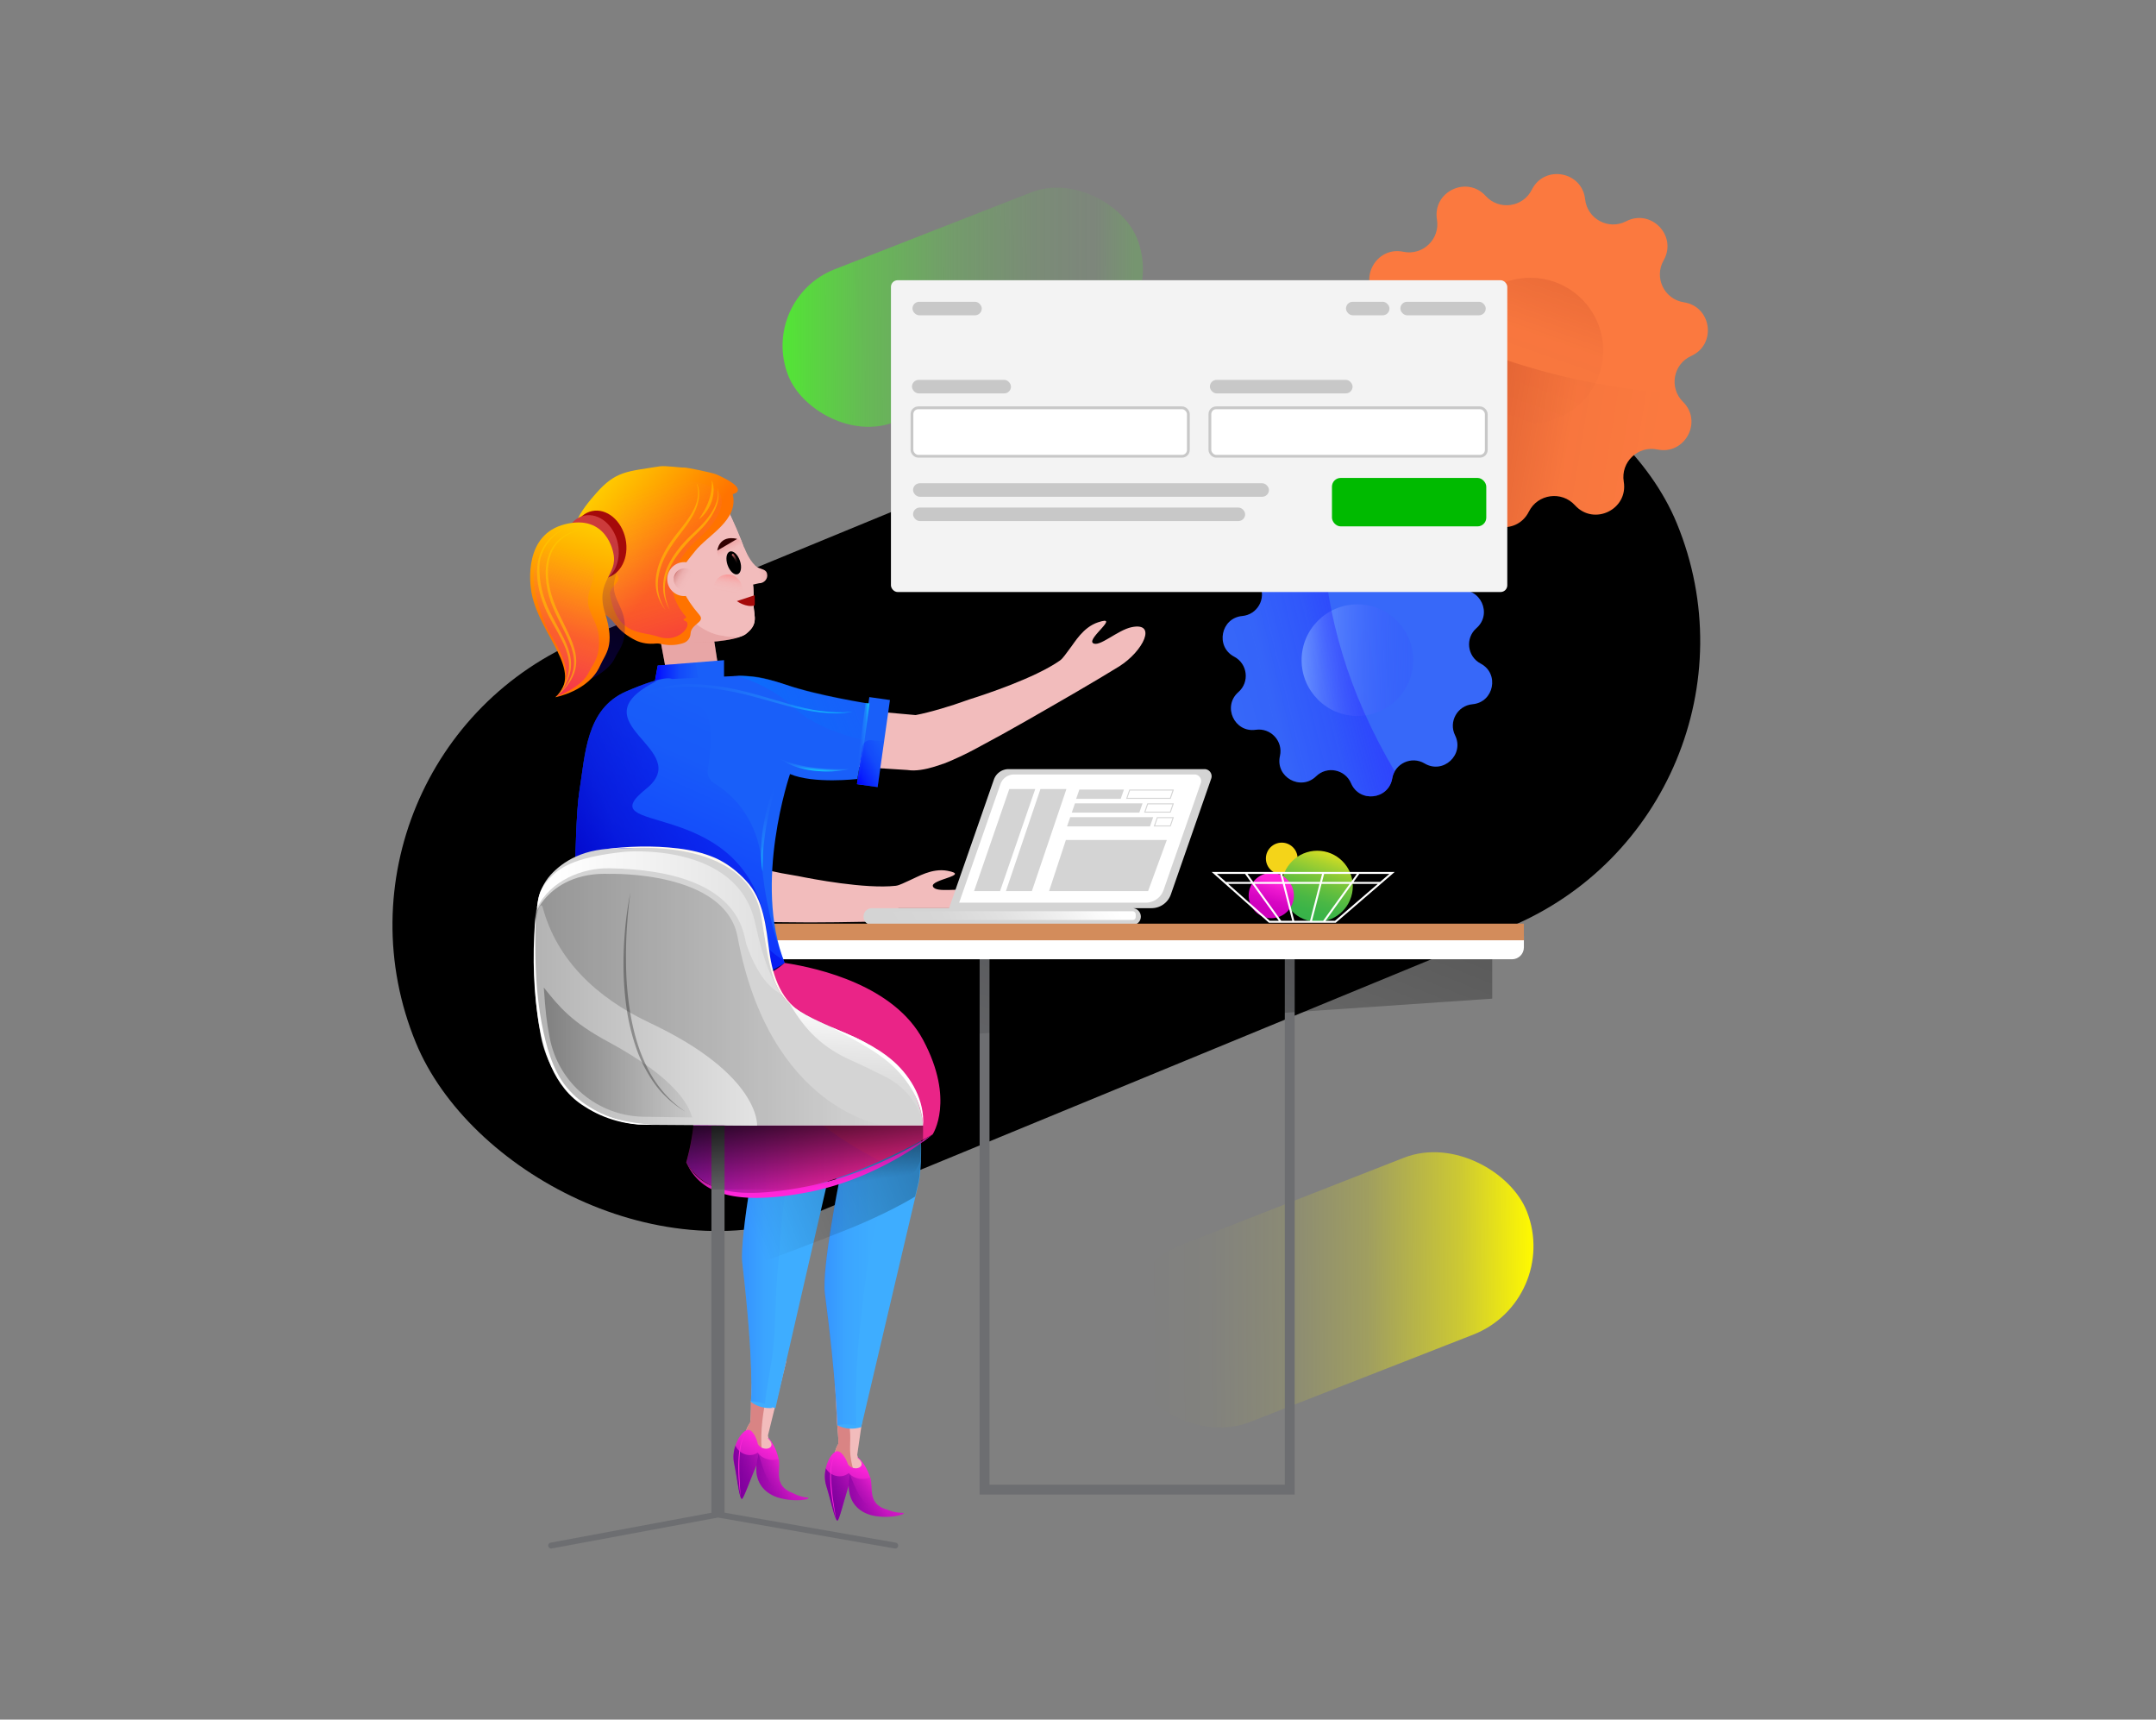 <svg xmlns="http://www.w3.org/2000/svg" xmlns:xlink="http://www.w3.org/1999/xlink" id="a" viewBox="0 0 775 618"><rect x="0" y="0" width="775" height="618" fill="#808080" stroke="none"/><defs><linearGradient id="b" x1="465.77" x2="407.1" y1="1179.6" y2="1289.24" gradientTransform="rotate(-8.85 -6839.124 -129.629)" gradientUnits="userSpaceOnUse"><stop offset="0" stop-color="#6d0000" stop-opacity=".6"/><stop offset=".05" stop-color="rgba(109,0,0,.57)" stop-opacity=".57"/><stop offset=".68" stop-color="rgba(109,0,0,.16)" stop-opacity=".16"/><stop offset="1" stop-color="#6d0000" stop-opacity="0"/></linearGradient><linearGradient id="c" x1="495.72" x2="615.14" y1="144.74" y2="164.48" gradientUnits="userSpaceOnUse"><stop offset="0" stop-color="#6d0000" stop-opacity=".6"/><stop offset=".04" stop-color="rgba(109,0,0,.57)" stop-opacity=".57"/><stop offset=".57" stop-color="rgba(109,0,0,.16)" stop-opacity=".16"/><stop offset=".84" stop-color="#6d0000" stop-opacity="0"/></linearGradient><linearGradient id="d" x1="250.92" x2="413.98" y1="633.11" y2="633.11" gradientTransform="matrix(.846 .336 -.327 .849 405.23 -192.66)" gradientUnits="userSpaceOnUse"><stop offset="0" stop-color="#fff900" stop-opacity="0"/><stop offset=".08" stop-color="rgba(255,249,0,.04)" stop-opacity=".04"/><stop offset=".22" stop-color="rgba(255,249,0,.13)" stop-opacity=".13"/><stop offset=".4" stop-color="rgba(255,249,0,.29)" stop-opacity=".29"/><stop offset=".6" stop-color="rgba(255,249,0,.5)" stop-opacity=".5"/><stop offset=".83" stop-color="rgba(255,249,0,.78)" stop-opacity=".78"/><stop offset="1" stop-color="#fff900"/></linearGradient><linearGradient id="e" x1="552.03" x2="518.27" y1="212.13" y2="277.57" gradientTransform="rotate(63.5 524.485 214.227)" gradientUnits="userSpaceOnUse"><stop offset="0" stop-color="#00f" stop-opacity="0"/><stop offset=".1" stop-color="rgba(7,11,255,.06)" stop-opacity=".06"/><stop offset=".28" stop-color="rgba(28,40,255,.22)" stop-opacity=".22"/><stop offset=".53" stop-color="rgba(62,87,255,.47)" stop-opacity=".47"/><stop offset=".85" stop-color="rgba(108,151,255,.82)" stop-opacity=".82"/><stop offset="1" stop-color="#84b9ff"/></linearGradient><linearGradient id="f" x1="514.91" x2="535.34" y1="328.07" y2="237.76" gradientTransform="rotate(63.5 524.485 214.227)" gradientUnits="userSpaceOnUse"><stop offset=".2" stop-color="#00f" stop-opacity="0"/><stop offset=".27" stop-color="rgba(3,3,255,.06)" stop-opacity=".06"/><stop offset=".42" stop-color="rgba(12,12,255,.22)" stop-opacity=".22"/><stop offset=".63" stop-color="rgba(26,26,255,.47)" stop-opacity=".47"/><stop offset=".88" stop-color="rgba(45,45,255,.82)" stop-opacity=".82"/><stop offset="1" stop-color="#3838ff"/></linearGradient><linearGradient id="g" x1="-3190.43" x2="-3151.84" y1="350.37" y2="259.46" gradientTransform="translate(3555.35)" gradientUnits="userSpaceOnUse"><stop offset="0" stop-opacity=".8"/><stop offset="1" stop-opacity="0"/></linearGradient><linearGradient id="h" x1="-3157.84" x2="-3224.96" y1="309.68" y2="348.44" gradientTransform="translate(3555.35)" gradientUnits="userSpaceOnUse"><stop offset=".06" stop-color="#fff"/><stop offset=".15" stop-color="rgba(255,255,255,.95)" stop-opacity=".95"/><stop offset=".31" stop-color="rgba(255,255,255,.8)" stop-opacity=".8"/><stop offset=".53" stop-color="rgba(255,255,255,.57)" stop-opacity=".57"/><stop offset=".79" stop-color="rgba(255,255,255,.26)" stop-opacity=".26"/><stop offset="1" stop-color="#fff" stop-opacity="0"/></linearGradient><linearGradient id="i" x1="-4190.56" x2="-4200.92" y1="548.23" y2="526.98" gradientTransform="matrix(-1 0 0 1 -3885.98 0)" gradientUnits="userSpaceOnUse"><stop offset="0" stop-color="#9f0aad"/><stop offset=".23" stop-color="#b10fb5"/><stop offset=".68" stop-color="#e21dcb"/><stop offset=".93" stop-color="#ff26d9"/></linearGradient><linearGradient id="j" x1="-4184.47" x2="-4207.15" y1="539.89" y2="532.52" gradientTransform="matrix(-1 0 0 1 -3885.98 0)" gradientUnits="userSpaceOnUse"><stop offset="0" stop-color="#7e009d"/><stop offset=".76" stop-color="#7e009d" stop-opacity="0"/></linearGradient><linearGradient xlink:href="#j" id="k" x1="-4192.85" x2="-4203.3" y1="519.74" y2="546.95"/><linearGradient id="l" x1="296.55" x2="304.26" y1="524.43" y2="544.53" gradientUnits="userSpaceOnUse"><stop offset="0" stop-color="#ff26d9"/><stop offset=".85" stop-color="#ff26d9"/></linearGradient><linearGradient xlink:href="#i" id="m" x1="-3574.01" x2="-3584.37" y1="175.53" y2="154.28" gradientTransform="scale(-1 1) rotate(-5.62 1795.843 -33298.663)"/><linearGradient xlink:href="#j" id="n" x1="-3567.92" x2="-3590.6" y1="167.19" y2="159.82" gradientTransform="scale(-1 1) rotate(-5.62 1795.843 -33298.663)"/><linearGradient xlink:href="#j" id="o" x1="-3576.31" x2="-3586.75" y1="147.04" y2="174.25" gradientTransform="scale(-1 1) rotate(-5.62 1795.843 -33298.663)"/><linearGradient xlink:href="#l" id="p" x1="264.36" x2="270.07" y1="516.29" y2="537.06"/><linearGradient id="q" x1="-3145.96" x2="-3201.83" y1="289.7" y2="427.96" gradientTransform="translate(3555.35)" gradientUnits="userSpaceOnUse"><stop offset="0" stop-opacity=".3"/><stop offset="1" stop-opacity="0"/></linearGradient><linearGradient id="r" x1="1849.39" x2="1856.21" y1="-1414.59" y2="-1417.84" gradientTransform="matrix(-.988 .627 .609 .81 2968.3 181.55)" gradientUnits="userSpaceOnUse"><stop offset="0" stop-color="#d98484"/><stop offset=".33" stop-color="#e49e9e"/><stop offset=".69" stop-color="#eeb4b4"/><stop offset=".92" stop-color="#f2bcbc"/></linearGradient><linearGradient id="s" x1="4716.04" x2="4716.36" y1="-830.57" y2="-826.03" gradientTransform="scale(-1 1) rotate(31.47 408.565 -9150.322)" gradientUnits="userSpaceOnUse"><stop offset="0" stop-color="#eb8484" stop-opacity=".6"/><stop offset=".12" stop-color="rgba(236,143,143,.68)" stop-opacity=".68"/><stop offset=".36" stop-color="rgba(238,162,162,.82)" stop-opacity=".82"/><stop offset=".57" stop-color="rgba(240,176,176,.92)" stop-opacity=".92"/><stop offset=".77" stop-color="rgba(241,185,185,.98)" stop-opacity=".98"/><stop offset=".92" stop-color="#f2bcbc"/></linearGradient><linearGradient id="t" x1="-7900.62" x2="-7901.19" y1="2008.28" y2="2014.34" gradientTransform="rotate(-6.94 -18738.167 -66221.45)" gradientUnits="userSpaceOnUse"><stop offset="0" stop-color="#ff8484"/><stop offset=".14" stop-color="rgba(255,132,132,.75)" stop-opacity=".75"/><stop offset=".34" stop-color="rgba(255,132,132,.43)" stop-opacity=".43"/><stop offset=".5" stop-color="rgba(255,132,132,.2)" stop-opacity=".2"/><stop offset=".61" stop-color="rgba(255,132,132,.05)" stop-opacity=".05"/><stop offset=".68" stop-color="#ff8484" stop-opacity="0"/></linearGradient><linearGradient id="u" x1="-1759.57" x2="-1751.64" y1="4809.43" y2="4809.43" gradientTransform="rotate(16.9 14722.398 9233.306)" gradientUnits="userSpaceOnUse"><stop offset="0" stop-color="#940600" stop-opacity=".6"/><stop offset=".06" stop-color="rgba(148,6,0,.54)" stop-opacity=".54"/><stop offset=".27" stop-color="rgba(148,6,0,.3)" stop-opacity=".3"/><stop offset=".48" stop-color="rgba(148,6,0,.14)" stop-opacity=".14"/><stop offset=".66" stop-color="rgba(148,6,0,.04)" stop-opacity=".04"/><stop offset=".81" stop-color="#940600" stop-opacity="0"/></linearGradient><linearGradient id="v" x1="2360.28" x2="2357.78" y1="4789.32" y2="4799.34" gradientTransform="scale(-1 1) rotate(-23.45 -9991.763 8816.056)" gradientUnits="userSpaceOnUse"><stop offset="0" stop-color="#ff8484"/><stop offset=".09" stop-color="rgba(255,132,132,.79)" stop-opacity=".79"/><stop offset=".19" stop-color="rgba(255,132,132,.58)" stop-opacity=".58"/><stop offset=".29" stop-color="rgba(255,132,132,.4)" stop-opacity=".4"/><stop offset=".39" stop-color="rgba(255,132,132,.26)" stop-opacity=".26"/><stop offset=".48" stop-color="rgba(255,132,132,.14)" stop-opacity=".14"/><stop offset=".58" stop-color="rgba(255,132,132,.06)" stop-opacity=".06"/><stop offset=".68" stop-color="rgba(255,132,132,.02)" stop-opacity=".02"/><stop offset=".77" stop-color="#ff8484" stop-opacity="0"/></linearGradient><linearGradient id="w" x1="-3784.92" x2="-3747.09" y1="165.91" y2="120.83" gradientTransform="scale(-1 1) rotate(11.36 -2263.231 17908.395)" gradientUnits="userSpaceOnUse"><stop offset=".37" stop-color="#ff7300"/><stop offset=".62" stop-color="#ff9700"/><stop offset="1" stop-color="#ffcb00"/></linearGradient><linearGradient id="x" x1="-3770.53" x2="-3765.41" y1="177.66" y2="119.12" gradientTransform="scale(-1 1) rotate(11.36 -2263.231 17908.395)" gradientUnits="userSpaceOnUse"><stop offset="0" stop-color="#eb0084" stop-opacity=".6"/><stop offset=".94" stop-color="#ff8484" stop-opacity="0"/></linearGradient><linearGradient id="y" x1="-4146.28" x2="-4121.11" y1="242.3" y2="242.3" gradientTransform="matrix(-1 0 0 1 -3885.98 0)" gradientUnits="userSpaceOnUse"><stop offset=".2" stop-color="#00f" stop-opacity="0"/><stop offset=".27" stop-color="rgba(0,0,255,.06)" stop-opacity=".06"/><stop offset=".42" stop-color="rgba(0,0,255,.22)" stop-opacity=".22"/><stop offset=".63" stop-color="rgba(0,0,255,.47)" stop-opacity=".47"/><stop offset=".88" stop-color="rgba(0,0,255,.82)" stop-opacity=".82"/><stop offset="1" stop-color="#00f"/></linearGradient><linearGradient xlink:href="#y" id="z" x1="-4171.2" x2="-4108.8" y1="218.93" y2="359.09"/><linearGradient id="aa" x1="-4174.94" x2="-4080.73" y1="284.56" y2="322.62" gradientTransform="matrix(-1 0 0 1 -3885.98 0)" gradientUnits="userSpaceOnUse"><stop offset="0" stop-color="#00f" stop-opacity=".3"/><stop offset=".67" stop-color="rgba(0,0,205,.79)" stop-opacity=".79"/><stop offset="1" stop-color="#0000b9"/></linearGradient><linearGradient xlink:href="#y" id="ab" x1="-4217.03" x2="-4152.05" y1="453.98" y2="453.98"/><linearGradient id="ac" x1="-4212.38" x2="-4137.8" y1="391.38" y2="421.51" gradientTransform="matrix(-1 0 0 1 -3885.98 0)" gradientUnits="userSpaceOnUse"><stop offset="0" stop-opacity=".3"/><stop offset=".88" stop-opacity="0"/></linearGradient><linearGradient xlink:href="#y" id="ad" x1="-4188.4" x2="-4123.43" y1="441.03" y2="441.03"/><linearGradient id="ae" x1="-4224.27" x2="-4092.41" y1="387.67" y2="387.67" gradientTransform="matrix(-1 0 0 1 -3885.98 0)" gradientUnits="userSpaceOnUse"><stop offset="0" stop-color="#5300ff" stop-opacity="0"/><stop offset=".08" stop-color="rgba(83,0,255,.08)" stop-opacity=".08"/><stop offset=".38" stop-color="rgba(83,0,255,.39)" stop-opacity=".39"/><stop offset=".63" stop-color="rgba(83,0,255,.61)" stop-opacity=".61"/><stop offset=".81" stop-color="rgba(83,0,255,.75)" stop-opacity=".75"/><stop offset=".91" stop-color="#5300ff" stop-opacity=".8"/></linearGradient><linearGradient xlink:href="#w" id="af" x1="258.72" x2="238.13" y1="197.24" y2="197.24"/><linearGradient xlink:href="#u" id="ag" x1="6130.55" x2="6138.47" y1="12267.16" y2="12267.16" gradientTransform="scale(1 -1) rotate(-29.96 -20121.465 17032.829)"/><linearGradient id="ah" x1="-4211.14" x2="-4158.1" y1="239.31" y2="260.74" gradientTransform="matrix(-1 0 0 1 -3885.98 0)" gradientUnits="userSpaceOnUse"><stop offset="0" stop-color="#07f" stop-opacity="0"/><stop offset=".34" stop-color="rgba(0,119,255,.26)" stop-opacity=".26"/><stop offset=".79" stop-color="rgba(0,119,255,.57)" stop-opacity=".57"/><stop offset="1" stop-color="#07f" stop-opacity=".7"/></linearGradient><linearGradient id="ai" x1="-4355.54" x2="-4363.44" y1="330.65" y2="306.36" gradientTransform="matrix(-1 0 0 1 -3885.98 0)" gradientUnits="userSpaceOnUse"><stop offset="0" stop-color="#37b34a"/><stop offset=".14" stop-color="#3bb448"/><stop offset=".3" stop-color="#49b745"/><stop offset=".47" stop-color="#60be3f"/><stop offset=".65" stop-color="#80c638"/><stop offset=".83" stop-color="#a8d12e"/><stop offset="1" stop-color="#d6de23"/></linearGradient><linearGradient id="aj" x1="-4340.45" x2="-4345.48" y1="329.59" y2="314.12" gradientTransform="matrix(-1 0 0 1 -3885.98 0)" gradientUnits="userSpaceOnUse"><stop offset=".22" stop-color="#d000bf"/><stop offset=".39" stop-color="#d706c3"/><stop offset=".65" stop-color="#ed17cf"/><stop offset=".81" stop-color="#ff26d9"/></linearGradient><linearGradient id="ak" x1="292.44" x2="292.78" y1="277" y2="273.11" gradientUnits="userSpaceOnUse"><stop offset="0" stop-color="#0ff" stop-opacity=".7"/><stop offset=".26" stop-color="rgba(42,255,255,.47)" stop-opacity=".47"/><stop offset=".57" stop-color="rgba(90,255,255,.22)" stop-opacity=".22"/><stop offset=".8" stop-color="rgba(119,255,255,.06)" stop-opacity=".06"/><stop offset=".92" stop-color="#83ffff" stop-opacity="0"/></linearGradient><linearGradient xlink:href="#ak" id="al" x1="274.88" x2="277.94" y1="313.3" y2="278.3"/><linearGradient id="am" x1="-3723.09" x2="-3750.45" y1="183.46" y2="136.08" gradientTransform="scale(-1 1) rotate(11.36 -2263.231 17908.395)" gradientUnits="userSpaceOnUse"><stop offset="0" stop-color="#130084" stop-opacity=".6"/><stop offset="1" stop-color="#1c0584" stop-opacity="0"/></linearGradient><linearGradient xlink:href="#w" id="an" x1="-3713.17" x2="-3744.63" y1="187.18" y2="132.7"/><linearGradient xlink:href="#x" id="ao" x1="-3713" x2="-3740.36" y1="186.55" y2="139.16"/><linearGradient xlink:href="#ak" id="ap" x1="306.44" x2="218.73" y1="252.18" y2="252.18"/><linearGradient xlink:href="#y" id="aq" x1="-4214.16" x2="-4192.27" y1="266.44" y2="278.57"/><linearGradient xlink:href="#l" id="ar" x1="335.88" x2="245.78" y1="419.11" y2="419.11"/><linearGradient xlink:href="#ak" id="as" x1="-4198.54" x2="-4193.46" y1="266.31" y2="266.31" gradientTransform="matrix(-1 0 0 1 -3885.98 0)"/><linearGradient id="at" x1="-4173.27" x2="-4177.81" y1="398.76" y2="431.05" gradientTransform="matrix(1 0 0 -1 4464.13 831.98)" gradientUnits="userSpaceOnUse"><stop offset="0" stop-opacity=".8"/><stop offset=".88" stop-opacity="0"/></linearGradient><linearGradient id="au" x1="-3246.38" x2="-3256.25" y1="362.17" y2="550.48" gradientTransform="translate(3555.35)" gradientUnits="userSpaceOnUse"><stop offset="0" stop-color="#fff"/><stop offset="0" stop-color="rgba(255,255,255,.97)" stop-opacity=".97"/><stop offset=".08" stop-color="rgba(255,255,255,.68)" stop-opacity=".68"/><stop offset=".14" stop-color="rgba(255,255,255,.44)" stop-opacity=".44"/><stop offset=".2" stop-color="rgba(255,255,255,.25)" stop-opacity=".25"/><stop offset=".25" stop-color="rgba(255,255,255,.11)" stop-opacity=".11"/><stop offset=".29" stop-color="rgba(255,255,255,.03)" stop-opacity=".03"/><stop offset=".32" stop-color="#fff" stop-opacity="0"/></linearGradient><linearGradient id="av" x1="-3363.04" x2="-3223.1" y1="331.77" y2="331.77" gradientTransform="translate(3555.35)" gradientUnits="userSpaceOnUse"><stop offset=".06" stop-color="#fff"/><stop offset=".81" stop-color="#fff" stop-opacity="0"/></linearGradient><linearGradient xlink:href="#q" id="aw" x1="-3361.82" x2="-3293.41" y1="378.24" y2="378.24"/><linearGradient xlink:href="#q" id="ax" x1="-3363.63" x2="-3237.44" y1="359.35" y2="359.35"/><linearGradient xlink:href="#q" id="ay" x1="224.03" x2="246.63" y1="360.1" y2="360.1"/><linearGradient id="az" x1="-6801.4" x2="-6674.38" y1="838.34" y2="838.34" gradientTransform="matrix(.949 .373 -.37 .95 7054.89 1824.72)" gradientUnits="userSpaceOnUse"><stop offset="0" stop-color="#50ea31" stop-opacity=".2"/><stop offset=".11" stop-color="rgba(80,234,49,.24)" stop-opacity=".24"/><stop offset=".28" stop-color="rgba(80,234,49,.34)" stop-opacity=".34"/><stop offset=".5" stop-color="rgba(80,234,49,.51)" stop-opacity=".51"/><stop offset=".75" stop-color="rgba(80,234,49,.74)" stop-opacity=".74"/><stop offset="1" stop-color="#50ea31"/></linearGradient><style>.bb,.bc,.be,.bj,.bp,.bq,.bt,.bv,.bw,.bz,.ca{stroke-width:0}.bb{fill:#f2bcbc}.bc{fill:#ffcb00}.be{fill:#6d6e71}.bj{fill:#a50a0a}.du{stroke-width:.71px}.du,.dw{stroke-miterlimit:10}.du{fill:none}.bp{fill:#000}.bq{fill:#3eadff}.bt{fill:#d4d4d4}.ca{fill:#d98484}.bv{fill:#c8c8c8}.du{stroke:#fff}.ea{opacity:.55}.bw{fill:#195ff9}.dw{stroke:#c8c8c8}.bz,.dw{fill:#fff}</style></defs><rect width="490.2" height="222.59" x="131.02" y="170.1" class="bp" rx="111.3" ry="111.3" transform="rotate(-22.39 376.143 281.397)"/><path d="M569.79 71.61c.77 7.09 8.42 11.19 14.75 7.91 8.98-4.65 18.5 5.27 13.47 14.05-3.54 6.19.23 14 7.28 15.07 10 1.52 11.86 15.14 2.64 19.28-6.5 2.92-8.04 11.46-2.97 16.47 7.2 7.11.7 19.22-9.2 17.15-6.98-1.46-13.25 4.55-12.08 11.58 1.65 9.98-10.73 15.96-17.53 8.47-4.79-5.28-13.39-4.11-16.58 2.27-4.53 9.04-18.06 6.61-19.15-3.45-.77-7.09-8.42-11.19-14.75-7.91-8.98 4.65-18.5-5.27-13.47-14.05 3.54-6.19-.23-14-7.28-15.07-10-1.52-11.86-15.14-2.64-19.28 6.5-2.92 8.04-11.46 2.97-16.47-7.2-7.11-.7-19.22 9.2-17.15 6.98 1.46 13.25-4.55 12.08-11.58-1.65-9.98 10.73-15.96 17.53-8.47 4.79 5.28 13.39 4.11 16.58-2.27 4.53-9.04 18.06-6.61 19.15 3.45Z" style="fill:#fb793f;stroke-width:0"/><circle cx="550.1" cy="126.02" r="26.19" style="fill:url(#b);stroke-width:0"/><path d="M604.96 144.41a9.958 9.958 0 0 1-2.04-2.86c-42.61-3.23-78.13-15.38-108.16-34.44.16.17.31.35.48.52 5.07 5.01 3.53 13.55-2.97 16.47-9.23 4.15-7.37 17.77 2.64 19.28 7.05 1.07 10.82 8.89 7.28 15.07-5.03 8.78 4.48 18.7 13.47 14.05 6.33-3.28 13.98.83 14.75 7.91 1.09 10.06 14.62 12.5 19.15 3.45 3.2-6.37 11.8-7.55 16.58-2.27 6.8 7.49 19.17 1.52 17.53-8.47-1.16-7.03 5.11-13.04 12.08-11.58 9.9 2.07 16.4-10.04 9.2-17.15Z" style="fill:url(#c);stroke-width:0"/><rect width="154.37" height="68.28" x="399.81" y="429.42" rx="34.14" ry="34.14" style="fill:url(#d);stroke-width:0" transform="rotate(-21.37 476.987 463.555)"/><path d="M530.73 225.74c-4.11 3.59-3.33 10.19 1.5 12.73 6.86 3.6 4.8 13.92-2.91 14.62-5.44.49-8.69 6.29-6.27 11.18 3.43 6.94-4.3 14.09-10.95 10.11-4.69-2.8-10.72-.02-11.64 5.36-1.3 7.64-11.76 8.87-14.8 1.75-2.15-5.02-8.66-6.32-12.57-2.51-5.54 5.41-14.73.27-13-7.29 1.21-5.32-3.3-10.21-8.7-9.42-7.67 1.12-12.07-8.44-6.24-13.54 4.11-3.59 3.33-10.19-1.5-12.73-6.86-3.6-4.8-13.92 2.91-14.62 5.44-.49 8.69-6.29 6.27-11.18-3.43-6.94 4.3-14.09 10.95-10.11 4.69 2.8 10.72.02 11.64-5.36 1.3-7.64 11.76-8.87 14.8-1.75 2.15 5.02 8.66 6.32 12.57 2.51 5.54-5.41 14.73-.27 13 7.29-1.21 5.32 3.3 10.21 8.7 9.42 7.67-1.12 12.07 8.44 6.24 13.54Z" style="stroke-width:0;fill:#3768f9"/><circle cx="487.94" cy="237.25" r="20.06" style="fill:url(#e);stroke-width:0"/><path d="M500.46 279.75c.16-.93.47-1.78.9-2.54-16.67-28.17-24.62-55.79-25.83-83-.04.17-.08.35-.11.53-.92 5.38-6.96 8.16-11.64 5.36-6.65-3.97-14.38 3.17-10.95 10.11 2.42 4.89-.83 10.69-6.27 11.18-7.72.69-9.77 11.02-2.91 14.62 4.83 2.54 5.61 9.14 1.5 12.73-5.83 5.1-1.43 14.66 6.24 13.54 5.4-.79 9.91 4.09 8.7 9.42-1.72 7.55 7.46 12.7 13 7.29 3.91-3.81 10.43-2.52 12.57 2.51 3.05 7.12 13.5 5.89 14.8-1.75Z" style="fill:url(#f);stroke-width:0"/><path d="m254.99 326.27-30.11-19.25 15.53-14.66 26.67 18.04c5.12 1.69 13.45 3.44 17.8 4.1.69.1 1.38.22 2.06.36 4.85.99 24.09 4.69 35.03 3.48 1.43-.16 3.28-1.24 5.09-2 2.73-1.14 7.89-4.44 13.52-3.39 8.64 1.61-6.32 3.1-5.22 5.64 1.11 2.54 9.99.18 14.96 1.74 8.97 2.81-.44 9.54-10.74 10.16-2.7.16-12.28.47-18.4.59-13.49.27-27.85.56-38.96.35-3.43 0-7.42-.12-11.35-.51-1.3-.11-2.47-.24-3.49-.39-.17-.03-.33-.07-.5-.11-3.77-.59-7.27-1.51-9.9-2.89s-.08-.04-.08-.04c-.7-.37-1.35-.78-1.91-1.22Z" class="bb"/><path d="M323.35 326.39h27.72l16.11-46.22a5.603 5.603 0 0 1 5.29-3.76h70.42c1.76 0 3 1.74 2.42 3.4l-14.51 41.64c-1.03 2.95-3.69 10.75-8.55 10.75 0 0-3.6.26-5.28.26h-93.61c-1.68 0-3.04-1.36-3.04-3.04s1.36-3.04 3.04-3.04Z" style="fill:url(#g);stroke-width:0"/><path d="M313.43 326.39h27.72l16.11-46.22a5.603 5.603 0 0 1 5.29-3.76h70.42c1.76 0 3 1.74 2.42 3.4l-14.51 41.64a7.36 7.36 0 0 1-6.94 4.93h-6.89c1.68 0 3.04 1.36 3.04 3.04s-1.36 3.04-3.04 3.04h-93.61c-1.68 0-3.04-1.36-3.04-3.04s1.36-3.04 3.04-3.04Z" class="bt"/><path d="M429.4 278.33h-64.9a5.16 5.16 0 0 0-4.88 3.47l-14.84 42.6h67.11a6.763 6.763 0 0 0 6.37-4.55l13.37-38.38c.54-1.53-.6-3.14-2.23-3.14Z" class="bz"/><rect width="88.59" height="3.14" x="319.66" y="327.49" rx="1.07" ry="1.07" style="fill:url(#h);stroke-width:0"/><path d="M359.48 320.25h-9.34l12.66-36.69h9.33l-12.65 36.69zM370.92 320.25h-9.33L374 283.56h9.34l-12.42 36.69zM409.54 292.05h-24.28l1.15-3.34h24.29l-1.16 3.34zM413.38 297.01h-29.83l1.15-3.33h29.83l-1.15 3.33zM412.69 320.25H377.1l6.05-18.38h36.28l-6.74 18.38zM402.86 287.08h-16.02l1.15-3.33h16.03l-1.16 3.33zM421.47 284.1l-.91 2.62h-15.27l.91-2.62h15.27m.5-.35h-16.02l-1.15 3.33h16.02l1.15-3.33ZM421.47 289.07l-.91 2.62h-8.8l.91-2.62h8.8m.49-.35h-9.55l-1.15 3.33h9.55l1.15-3.33ZM421.47 294.03l-.91 2.62h-5.34l.91-2.62h5.34m.49-.35h-6.09l-1.15 3.33h6.09l1.15-3.33Z" class="bt"/><path d="m326.25 276.73-35.67-2.27 6.49-20.35 32.07 2.88c5.3-1 13.43-3.5 17.56-5.03.65-.24 1.31-.47 1.98-.68 4.72-1.48 23.35-7.56 32.34-13.91 1.18-.83 2.27-2.67 3.49-4.21 1.84-2.32 4.76-7.7 10.19-9.51 8.34-2.77-4.03 5.78-1.83 7.46 2.2 1.69 8.83-4.68 13.94-5.72 9.21-1.88 4.24 8.56-4.48 14.09-2.29 1.45-10.51 6.36-15.81 9.43-11.68 6.76-24.1 13.97-33.92 19.16-3 1.66-6.55 3.49-10.18 5.05-1.19.53-2.28.99-3.25 1.35-.16.06-.33.1-.49.14-3.58 1.3-7.09 2.2-10.06 2.27s-.09 0-.09 0c-.8.01-1.56-.03-2.27-.14ZM299.55 486.71c2.45 1.8 4.65 6.91 7.62 7.94 1.57.54 3.31.68 4.91.97l-3.94 27.25c.17.38.15.9.5 1.19 4.19 3.46-3.19 6.71-4.69 2.07-1.39-4.3-2.88-1.58-3.62-2.96-.74-1.38.99-4.23.99-4.23.17-2.46-.45-6.76-.54-9.41-.28-7.9-.85-16.34-1.22-22.81Z" class="bb"/><path d="M300.77 509.52c-.28-7.9-.85-16.34-1.22-22.81 2.45 1.8 4.65 6.91 7.62 7.94 1.57.54 3.31.68 4.91.96l-.99 6.83a14.11 14.11 0 0 0-3.21 4.19c-1.5 2.2-2.63 5.11-2.37 7.51.28 2.6-.05 5.19.1 7.8.14 2.33.61 4.39 1.17 6.48-1.17-.07-2.33-.74-2.83-2.29-1.39-4.3-2.88-1.58-3.62-2.96-.74-1.38.99-4.23.99-4.23.17-2.46-.45-6.76-.54-9.41Z" class="ca"/><path d="M301.03 521.55c1.22 0 2.88 1.99 3.81 4.77 2.22 2.86 7.3.82 3.56-2.27-.12-.1-.2-.23-.26-.38l.24.12s2.49 1.59 4.44 7.17c1.23 3.51-1.31 9.77 6.36 11.66 0 0 2.16 1.03 4.93 1.05 2.77.03-2.65 2.23-9.39 1.17-5.48-.86-9.35-4.44-9.59-10.23-.01-.28-.03-.54-.05-.78-.02.06-.03.12-.05.17-1.71 5.46-3.44 12.46-4.01 12.46-.89 0-2.3-7-4.01-12.46-1.86-5.93 1.79-12.46 4.01-12.46Z" style="fill:url(#i);stroke-width:0"/><path d="M296.85 527.65c1.55 2.84 5.62 3.95 8.25 1.73 1.25 1.52 3.19 2.14 5.15 2.12.9-.01 1.77-.21 2.56-.58 0 .01.01.03.02.04 1.23 3.51-1.31 9.77 6.36 11.66 0 0 2.16 1.03 4.93 1.05 2.77.03-2.65 2.23-9.39 1.17-5.48-.86-9.35-4.44-9.59-10.23-.01-.28-.03-.54-.05-.78-.02.06-.03.12-.05.17-1.71 5.46-3.44 12.46-4.01 12.46-.89 0-2.3-7-4.01-12.46-.68-2.16-.62-4.39-.17-6.37Z" style="fill:url(#j);stroke-width:0"/><path d="M305.14 532.28c.12-.7.2-1.41.23-2.14v-.33c1.98 4.18 3.31 9.12 7.32 11.61.63.39 1.31.72 2.01 1 2.92 1.85 6.3 2.24 9.7 1.79-1.29.58-5.19 1.33-9.68.62-5.48-.86-9.35-4.44-9.59-10.23-.01-.29-.03-.56-.05-.81.02-.26.04-.53.05-.8.01-.24 0-.48 0-.73Z" style="fill:url(#k);stroke-width:0"/><path d="M300.32 523.16c-.72.66-.99 1.66-1.2 2.58-.19.94-.31 1.9-.35 2.87-.11 1.93-.02 3.87.16 5.8.15 1.93.4 3.85.69 5.77.27 1.92.62 3.83.93 5.75-.44-1.89-.88-3.79-1.2-5.71-.19-.95-.31-1.92-.44-2.88-.15-.96-.23-1.93-.33-2.9-.15-1.94-.24-3.9-.08-5.84.07-.97.22-1.94.46-2.89.27-.92.6-1.92 1.37-2.54Z" style="fill:url(#l);stroke-width:0"/><path d="M271.05 479.05c2.26 2.03 3.95 7.33 6.81 8.65 1.5.69 3.23 1 4.79 1.44l-6.6 26.73c.13.39.06.91.38 1.23 3.83 3.86-3.83 6.36-4.87 1.6-.96-4.42-2.71-1.86-3.31-3.3-.6-1.44 1.4-4.12 1.4-4.12.41-2.44.22-6.78.39-9.42.5-7.89.76-16.35 1.02-22.82Z" class="bb"/><path d="M269.64 511.29c.41-2.44.22-6.78.39-9.42.5-7.89.76-16.35 1.02-22.82 2.26 2.03 3.95 7.33 6.81 8.65 1.5.69 3.23 1 4.79 1.44l-.86 3.48c-2.91 1.75-5.21 4.52-5.97 7.78-1.6 6.87-2.52 13.83-2.04 20.77-1.01-.28-1.91-1.05-2.22-2.47-.96-4.42-2.71-1.86-3.31-3.3-.6-1.44 1.4-4.12 1.4-4.12Z" class="ca"/><path d="M269.11 513.87c1.22.12 2.67 2.26 3.32 5.12 1.92 3.07 7.18 1.53 3.77-1.91a.877.877 0 0 1-.22-.4c.07.05.15.09.22.14 0 0 2.33 1.83 3.72 7.57.88 3.62-2.26 9.6 5.19 12.23 0 0 2.05 1.23 4.8 1.53 2.75.3-2.86 1.96-9.46.25-5.37-1.39-8.87-5.34-8.54-11.12.02-.28.02-.54.03-.78-.02.06-.04.11-.07.17-2.24 5.27-4.64 12.07-5.21 12.01-.89-.09-1.6-7.19-2.77-12.8-1.27-6.09 3.01-12.23 5.21-12.01Z" style="fill:url(#m);stroke-width:0"/><path d="M264.35 519.52c1.26 2.98 5.2 4.49 8.04 2.53 1.1 1.63 2.96 2.44 4.92 2.61.9.08 1.79-.04 2.6-.33 0 .02 0 .03.01.04.88 3.62-2.26 9.6 5.19 12.23 0 0 2.05 1.23 4.8 1.53 2.75.3-2.86 1.96-9.46.25-5.37-1.39-8.87-5.34-8.54-11.12.02-.28.02-.54.03-.78-.02.06-.04.11-.07.17-2.24 5.27-4.64 12.07-5.21 12.01-.89-.09-1.6-7.19-2.77-12.8-.46-2.21-.19-4.43.45-6.35Z" style="fill:url(#n);stroke-width:0"/><path d="M272.15 524.95c.19-.69.34-1.39.44-2.1.02-.11.02-.22.04-.33 1.56 4.35 2.4 9.4 6.15 12.28.59.45 1.23.85 1.9 1.19 2.72 2.12 6.05 2.85 9.47 2.74-1.34.45-5.29.81-9.69-.33-5.37-1.39-8.87-5.34-8.54-11.12.02-.29.03-.56.03-.82.05-.26.09-.52.13-.79.03-.24.05-.48.07-.72Z" style="fill:url(#o);stroke-width:0"/><path d="M268.24 515.4c-.79.59-1.15 1.55-1.45 2.45-.29.92-.5 1.86-.63 2.82-.3 1.91-.4 3.85-.41 5.78-.04 1.94.02 3.88.12 5.81.08 1.94.24 3.87.36 5.81-.25-1.93-.5-3.86-.63-5.8-.1-.97-.12-1.94-.16-2.91-.05-.97-.04-1.95-.04-2.92.04-1.95.14-3.9.5-5.82.17-.96.41-1.91.74-2.83.36-.89.79-1.85 1.61-2.39Z" style="fill:url(#p);stroke-width:0"/><path d="M461.84 344.56v189.01H355.69V344.56h106.15m3.55-3.55H352.14v196.11h113.25V341.01Z" class="be"/><path d="m536.4 358.9-302.72 20.64v-38.53H536.4v17.89z" style="fill:url(#q);stroke-width:0"/><rect width="344.93" height="12.55" x="202.85" y="332.2" class="bz" rx="4.27" ry="4.27"/><path d="M202.85 331.94h344.93v5.98H202.85z" style="fill:#d38c5b;stroke-width:0"/><path d="m267.37 210.78 5.5-1.17c1.84.03 3.32-1.68 2.85-3.46l-.09-.29c-.57-1.53-2.63-1.18-4.09-2.53-2.49-2.3-4.12-6.81-4.12-6.81l-.04 14.26Z" style="fill:url(#r);stroke-width:0"/><path d="M240.31 245.73c1.47 4.53 5.93 7.45 10.62 6.7 4.69-.75 8.1-2.46 8.09-7.22l-2.6-16.84-20.01-3.58 3.9 20.93Z" class="bb"/><path d="M240.31 245.73c1.47 4.53 5.93 7.45 10.62 6.7 4.69-.75 8.1-2.46 8.09-7.22l-2.6-16.84-20.01-3.58 3.9 20.93Z" class="ca" style="opacity:.4"/><path d="M233.97 228.72c3.86-5.29 4.6-12.16 3.63-18.44-.94-6.05-5.46-12.27-10.47-15.61-2.31-1.54-4.97-2.66-7.74-3.34 2.82-3.95 6.66-7.25 11.37-9.44 14.53-6.75 24.12-13.18 30.88 1.35 3.85 8.29 9.86 20.97 9.2 32.04-.32 5.38 2.42 8.44-2.43 12.31-3.29 3.18-18.58 3.35-19.04 3.36-9.15.16-15.12.26-19.9-.81 1.47-1.34 3.3.22 4.5-1.42Z" class="bb"/><path d="M214.06 213.5c.12-.05.25-.09.37-.13-2.31-12.68 4.09-25.8 16.32-31.48 14.53-6.75 24.12-13.18 30.88 1.35 3.85 8.29 9.86 20.97 9.2 32.04-.32 5.38 2.42 8.44-2.43 12.31-3.29 3.18-18.54 1.86-19 1.87-14.93.27-21.08 2.28-28.96-6.78-.05-.38-2.88-5.73-6.38-9.18Z" class="bb"/><path d="M220.9 215.4c-.68-4.37-3.23-8.83-6.49-12.23a29.12 29.12 0 0 1 5.95-13.15c.79 2.93 2.01 5.6 3.33 8.4 1.56 3.29 3.01 6.35 5.26 9.2 4.25 5.37 11.82-2.12 13.5 4.59 2.43 9.71 11.03 15.65 17.45 16.27 1.68.47 3.46.41 5.17.56-5.61 2.09-16.21 1.92-16.57 1.93-15.3.27-19.24.81-27.51-7.15 1.2-3.03.27-2 .24-1.98.92-3.69.24-2.71-.34-6.44Z" style="fill:#d98484;opacity:.4;stroke-width:0"/><path d="M257.85 198.9c.8 3.49 5.11-.48 7.28-1.81s1.62-2.19.58-3.01c-.85-.67-2.79-.6-4.96.73s-3.15 3.03-2.91 4.08Z" style="fill:url(#s);stroke-width:0"/><ellipse cx="263.76" cy="202.26" class="bp" rx="2.35" ry="4.31" transform="rotate(-19.02 263.844 202.286)"/><path d="m265 193.66-7.15 4.21s.5-5.73 7.15-4.21Z" style="fill:#330101;stroke-width:0"/><path d="M263.41 199.43s1.7 1.58 1.78 5.32" style="stroke-linecap:round;fill:none;stroke-miterlimit:10;stroke-width:.71px;stroke:url(#t)"/><circle cx="241.96" cy="210.27" r="6.1" class="bb"/><circle cx="242.13" cy="210.35" r="3.96" style="fill:url(#u);opacity:.7;stroke-width:0"/><circle cx="261.59" cy="211.63" r="5.16" style="opacity:.7;fill:url(#v);stroke-width:0"/><path d="m271.27 213.91-6.4 2.12s3.32 2.42 6.37 1.58c.15-.04.03-3.7.03-3.7Z" class="bj"/><path d="M221.19 224.38c-5.32-6.94-6.77-.8-14.83-19.31-4.62-13.33 3.19-22.4 7.92-27.79 7.08-8.05 11.01-7.77 22.89-9.69 1.92-.31 7.98.56 8.59.42.63-.14 10.36 1.86 11.81 2.5 12.71 5.68 5.81 7.07 5.81 7.07 2.27 9.42-8.97 14.73-13.47 20.44s-9.75 9.84 1.51 22.98c2.25 2.63-3 3.16-3.18 6.68-.08 1.62-1.15 3.03-2.71 3.47l-.51.15c-2.41.68-4.94.68-7.38.13-.76-.17-1.35-.2-1.81-.16-2.53.26-5.1-.04-7.37-1.16-2.85-1.41-5.47-3.39-7.26-5.72Z" style="fill:url(#w);stroke-width:0"/><path d="M246.6 221.69c.54.63-2.35.73.12 1.7 1.97 1.68-3.11 7.86-10.06 5.44-6.14-2.14-14.78-.15-17.35-14.86-.6-3.41 4.68-4.69 2.52-7.39l-.03-.04c-.71-1.24-1.35-2.51-1.92-3.82-.29-1.12-.52-2.25-.71-3.39.03-.78.08-1.55.16-2.33.59-1.94 1.32-3.82 2.19-5.67 2.31-4.92 1.61-11.01-.17-16.19 4.67-2.19 10.11-2.77 16.76-3.84 1.64-.26 4.81.8 5.33.68.54-.12 8.88 1.59 10.12 2.15 5.79 2.59 5.4 3.39 5.64 4.29.58 2.19.06 3.87-.54 5.39-2.54 6.44-8.42 9.79-11.66 13.9s-10.05 12.72-.4 23.98Z" style="fill:url(#x);opacity:.7;stroke-width:0"/><path d="m235.09 246.5 25.17-1.09v-8.16l-23.85 1.93-1.32 7.32z" class="bw"/><path d="m251.94 245.77-16.81.73 1.32-7.32 13.42-1.09c.98 2.41.51 5.77 2.07 7.68Z" style="fill:url(#y);stroke-width:0"/><path d="M263.72 242.96s7.42-.86 18.74 3.11c11.32 3.97 30.33 6.88 30.33 6.88l-4.6 27s-15.66 1.86-24.21-1.77c0 0-13.37 39.05-1.92 67.89 0 0-26.18 16.64-47.53 12.2-21.35-4.44-27.97-6.4-27.97-6.4s-.46-54.24 1.7-67.48c2.15-13.24 2.33-29.63 16.87-35.92 14.55-6.29 16.36-4.45 16.36-4.45l22.24-1.04Z" class="bw"/><path d="M225.12 248.45c14.55-6.29 13.21-.08 16.85 2.09 7.49 4.47 16.69-1.57 12.48 25.86-.39 2.55.76 4.16 2.71 5.37 9.83 6.06 15.75 16.78 16.64 28.29.9 11.67 3.8 24.77 8.26 35.99 0 0-26.18 16.64-47.53 12.2-21.35-4.44-27.97-6.4-27.97-6.4s-.46-54.24 1.7-67.48c2.15-13.24 2.33-29.63 16.87-35.92Z" style="fill:url(#z);stroke-width:0"/><path d="M208.25 284.37c2.15-13.24 2.33-29.63 16.87-35.92 4.88-2.11 8.32-3.3 10.75-3.96-.06.14-.03.35-.17.42-29.36 15.06 14.54 24.22-3.52 38.65-21.02 16.8 32.2 2.17 42.44 45.5 2.74 11.6-2.81 9.46 7.12 16.17.1.27.21.55.31.82 0 0-21.45 19.45-47.53 12.2-21.01-5.85-27.97-6.4-27.97-6.4s-.46-54.24 1.7-67.48Z" style="fill:url(#aa);stroke-width:0"/><path d="M266.13 403.89c22.3 10.83 35.55 20.53 35.55 20.53s-6.34 31.53-5.16 40.45c4.03 30.45 4.48 47.31 4.48 47.31l8.58.72 20.77-88.34c1.09-5.86 1.87-29.13-4.09-29.31" class="bq"/><path d="m266.07 403.89 60.13-8.66c2.04.06 3.29 2.83 4.01 6.69-6.41.68-11.51 6.8-11.55 13.17-.02 2.87-.22 5.73-.54 8.57-1.15 7.45-2.97 14.78-4.55 22.15-1.87 8.71-2.9 17.52-3.9 26.36-.95 8.39-1.74 16.79-1.92 25.24-.11 5.11-.05 10.22.02 15.33l-6.84-.57s-.45-16.85-4.48-47.31c-1.18-8.92 5.16-40.45 5.16-40.45s-13.25-9.7-35.55-20.53Z" style="fill:url(#ab);stroke-width:0"/><path d="M237.44 385.7c22.3 10.83 35.55 20.53 35.55 20.53s-7.23 38.54-6.18 47.48c4.35 37.17 3.12 49.98 3.12 49.98l8.82 2.38 22.91-99.71c1.09-5.86 1.87-29.13-4.09-29.31" class="bq"/><path d="M328.96 430.03c-1.45.87-2.92 1.71-4.41 2.52-4.26 2.31-8.62 4.41-13.05 6.38-1.13.5-2.26.99-3.39 1.48-.33.14-.66.27-.98.41-2.24.92-4.5 1.82-6.76 2.7-9.54 3.72-19.09 7.46-28.77 10.8-1.54.53-3.09 1.05-4.64 1.56-.08-.72-.16-1.44-.25-2.17-.95-8.08 4.87-40.37 5.99-46.48-2.13-1.1-4.35-2.22-6.68-3.35l2.85-.41c-5.5-3.64-16.44-10.44-31.53-17.77l60.13-8.66c4.36.13 5.11 12.64 4.77 21.62l23.91-3.44c5.95.18 5.17 23.45 4.09 29.31l-1.29 5.49Z" style="fill:url(#ac);stroke-width:0"/><path d="m237.44 385.7 60.13-8.66c5.95.18 5.17 23.45 4.09 29.31l-.91 3.97c-3.14-.91-7.17-.2-9.92 1.41-3.15 1.84-4.82 4.6-6.08 7.9-4.15 10.88-3.57 22.9-4.94 34.3l.06-.44c-1.32 10.99-.88 22.03-2.11 33.02-.93 6.17-2.18 12.28-2.89 18.49l-4.93-1.33s1.24-12.81-3.12-49.98c-1.05-8.94 6.18-47.48 6.18-47.48s-13.25-9.7-35.55-20.53Z" style="fill:url(#ad);stroke-width:0"/><path d="m281.01 346.92 1.05-.87c12.71 1.93 39.39 8.3 49.75 27.66 11.61 21.7 3.43 33.99 3.43 33.99s-69.55 41.1-88.59 10.06c0 0 7.97-26.05-2-38.22-6.94-8.47-47.61-23.4-36.34-30.68 3.72-2.4 39.36 1.09 56.49 2.94 5.85.63 11.69-1.13 16.22-4.89Z" style="fill:#ea2487;stroke-width:0"/><path d="M208.39 348.86c2.33-1.5 17.44-2.38 32.7-2.88-.32 2.35-.19 4.78.38 6.85 1.21 4.4 4.01 7.3 7.6 9.88.54.39 1.07.8 1.61 1.19 6.98 5.62 13.36 11.92 19.71 18.23 13.13 13.05 26.79 24.99 43.26 33.69.93.49 1.86.97 2.8 1.45-22.02 9.86-57.04 21.14-69.71.49 0 0 7.97-26.05-2-38.22-6.94-8.47-47.61-23.4-36.34-30.68Z" style="fill:url(#ae);stroke-width:0"/><g style="opacity:.57"><path d="M257.81 175.34c.43.97.53 2.06.47 3.12-.08 1.06-.26 2.13-.63 3.14-.69 2.03-1.81 3.88-3.08 5.59-1.24 1.74-2.78 3.24-4.29 4.72-1.5 1.46-2.99 2.93-4.32 4.53-.71.76-1.32 1.6-1.98 2.41-.59.85-1.23 1.67-1.75 2.57-1.09 1.76-1.99 3.63-2.57 5.61-1.22 3.95-.74 8.31 1.08 12.11a17.307 17.307 0 0 1-2.2-5.94c-.33-2.12-.18-4.3.33-6.39.49-2.11 1.45-4.06 2.53-5.89.52-.94 1.16-1.79 1.76-2.68.66-.83 1.28-1.71 2-2.49 1.39-1.62 2.92-3.09 4.46-4.54.75-.73 1.51-1.44 2.24-2.18.69-.77 1.43-1.51 2.07-2.33 1.31-1.6 2.47-3.35 3.24-5.27.78-1.89 1.24-4.04.64-6.08Z" style="fill:url(#af);stroke-width:0"/></g><g class="ea"><path d="M250.38 173.63c1.09 1.85 1.06 4.17.68 6.23-1.23 6.43-6.21 10.98-9.61 16.26-4.8 6.89-7.27 15.7-2.16 23.19a17.194 17.194 0 0 1-2.97-5.59c-1.91-6.33.78-12.91 4.24-18.18 4.16-6.46 12.63-13.4 9.82-21.91Z" class="bc"/></g><g class="ea"><path d="M255.88 172.57c1.67 4.42-.1 9.58-3.27 12.88-.48.46-.96.9-1.48 1.31.72-1.1 1.43-2.17 2.04-3.28 1.87-3.31 2.92-7.07 2.7-10.91Z" class="bc"/></g><circle cx="245.95" cy="208.12" r="6.1" class="bb"/><circle cx="246.12" cy="208.19" r="3.96" style="fill:url(#ag);opacity:.7;stroke-width:0"/><path d="m311.3 261.58 1.49-8.73s-16.44-2.7-27.23-5.87-11.4-4.1-20.66-4.12c0 0 11.92 3.21 20.53 11.48 8.61 8.27 25.12 11.67 25.12 11.67l.76-4.44Z" style="fill:url(#ah);stroke-width:0"/><circle cx="460.74" cy="308.53" r="5.7" style="fill:#f4d419;stroke-width:0"/><circle cx="473.51" cy="318.51" r="12.77" style="fill:url(#ai);stroke-width:0"/><circle cx="456.98" cy="321.85" r="8.13" style="fill:url(#aj);stroke-width:0"/><path d="M500.39 313.72h-63.9l19.8 17.55H480l20.39-17.55zM488.43 313.72l-12.64 17.55M475.69 313.72l-4.51 17.55M447.73 313.72l12.64 17.55M460.47 313.72l4.5 17.55M496.24 317.29h-55.73" class="du"/><path d="M305.33 276.4c-4.26.96-8.71 1.05-13.06.54-2.18-.28-4.34-.77-6.42-1.47a23.06 23.06 0 0 1-5.84-3c1.99.9 4.01 1.64 6.08 2.2 2.08.52 4.18.95 6.31 1.21 2.13.27 4.27.42 6.43.51 2.15.06 4.32.09 6.5.01Z" style="fill:url(#ak);stroke-width:0"/><path d="M280.01 278.64c-.44 1.41-.89 2.8-1.27 4.22-.42 1.41-.8 2.82-1.16 4.24-.71 2.84-1.36 5.7-1.88 8.57-.57 2.87-.92 5.77-1.24 8.68l-.19 2.19c-.06.73-.06 1.46-.1 2.19-.13 1.47-.03 2.93-.09 4.41a46.67 46.67 0 0 1-.44-8.84c.13-2.96.46-5.91 1.01-8.81.56-2.91 1.24-5.79 2.14-8.6.89-2.81 1.91-5.59 3.21-8.24Z" style="fill:url(#al);stroke-width:0"/><path d="M321.8 395.23c-19.82.67-40.59.86-60.4.89-10.08-.03-20.11-.02-30.22-.23-7.62-.39-15.37-3.08-20.79-8.57-1.78-1.82-3.19-4-4.05-6.37 1.04 2.3 2.56 4.34 4.38 6.03 5.55 4.98 13.14 7.4 20.51 7.54 10.02-.12 20.12-.17 30.18-.18 19.81.03 40.59.21 60.4.89Z" class="bz"/><path d="m321.8 555.45-63.71-11.15-59.97 11.15" style="stroke:#6d6e71;stroke-width:2.13px;stroke-linecap:round;fill:none;stroke-miterlimit:10"/><ellipse cx="215.32" cy="195.69" class="bj" rx="9.73" ry="12.27" transform="rotate(-11.76 215.267 195.613)"/><ellipse cx="212.57" cy="197.33" rx="9.73" ry="12.27" style="fill:#cc3b3b;stroke-width:0" transform="rotate(-11.76 212.494 197.29)"/><path d="M220.66 211.05c-.12-4.97 3.41-8.07 1.8-14.72-.97-4.01-8.33-12.35-18.64-1.92-6.72 6.8 1.31 25.1 2.77 27.52 5.6 9.28 9.49 17.41 2.84 23.33 0 0 9.13-3.15 11.67-8.93 1.25-2.84 3.95-4.59 3.46-12.41-.33-5.18-3.8-8.44-3.91-12.87Z" style="fill:url(#am);opacity:.7;stroke-width:0"/><path d="M220.48 198.84s-2.25-14.26-17.41-10.43c-14.58 3.68-12.81 20.66-11.94 25.02 3.01 15.04 18.93 27.85 8.48 37.15 0 0 12.09-2.22 16.08-11.31 1.96-4.47 5.57-7.12 1.82-18.85-3.74-11.74 4.74-13.73 2.97-21.58Z" style="fill:url(#an);stroke-width:0"/><path d="M211.37 216.06c-.12-4.97 3.41-8.07 1.8-14.72-.97-4.01-8.33-12.35-18.64-1.92-6.72 6.8 1.31 25.1 2.77 27.52 5.6 9.28 9.49 17.41 2.84 23.33 0 0 9.13-3.15 11.67-8.93 1.25-2.84 3.95-4.59 3.46-12.41-.33-5.18-3.8-8.44-3.91-12.87Z" style="fill:url(#ao);stroke-width:0"/><g class="ea"><path d="M202.24 190.26c-4.71 2.9-8.23 7.94-8.34 13.43-.1 5.5 1.23 10.97 3.64 15.91 5.54 11.38 12.81 18.9 2.61 30.67 9.22-12.16 2-18.94-3.57-30.22-4.84-10.46-6.19-23.66 5.66-29.79Z" class="bc"/></g><g class="ea"><path d="M209.54 190.26c-14.43 2.82-14.57 16.8-9.67 28 5.44 12.25 13.04 20.92.28 32.01 11.83-11.9 4.05-19.26-1.22-31.62-4.93-11.43-4.31-26.28 10.61-28.39Z" class="bc"/></g><path d="M219.24 258.49c2.19-3.16 5.29-5.61 8.58-7.58 3.34-1.94 7.01-3.29 10.79-4.08.94-.26 1.9-.35 2.85-.51l1.44-.21c.48-.05.96-.07 1.45-.1.96-.05 1.93-.15 2.89-.15l2.9.05c3.85.17 7.69.57 11.47 1.28 7.58 1.38 14.89 3.81 22.24 5.89 7.32 2.12 14.93 3.47 22.59 2.76-3.79.56-7.66.57-11.49.2-3.83-.41-7.6-1.21-11.32-2.17-7.43-1.94-14.7-4.35-22.21-5.64-7.47-1.39-15.18-2.02-22.65-.61-3.73.68-7.36 1.92-10.7 3.74-3.34 1.79-6.46 4.12-8.84 7.13Z" style="fill:url(#ap);stroke-width:0"/><path d="m315.461 282.873-7.416-1.053 4.443-31.296 7.416 1.053z" class="bw"/><path d="M313.24 266.03c1.55.21 3.1.22 4.62.07l-2.38 16.75-7.41-1.05 1.9-13.35c.22-1.57 1.68-2.63 3.24-2.42h.03Z" style="fill:url(#aq);stroke-width:0"/><path d="M335.23 407.7c-6.36 5.08-13.41 9.31-20.81 12.79a102.55 102.55 0 0 1-23.25 7.84c-4.02.77-8.06 1.44-12.15 1.81-4.08.35-8.21.55-12.33.13-4.1-.38-8.25-1.36-11.89-3.42-3.66-2.02-6.48-5.34-8.06-9.08l.8 1.29.4.64.47.6c.31.4.6.81.93 1.19l1.05 1.08c1.45 1.37 3.08 2.55 4.89 3.36 3.57 1.74 7.55 2.46 11.53 2.69 3.99.21 8.01-.02 12-.48 4-.42 7.99-1.1 11.93-1.89 7.87-1.6 15.57-4.1 22.99-7.26 3.71-1.59 7.38-3.3 10.96-5.19 3.61-1.85 7.1-3.9 10.53-6.09Z" style="fill:url(#ar);stroke-width:0"/><path d="M255.73 404.47h4.72v139.82h-4.72z" class="be"/><path d="m308.19 279.94 3.66-27.25" style="stroke:url(#as);stroke-width:1.42px;fill:none;stroke-miterlimit:10"/><path d="M309.58 512.88c-2.81.9-6.04.75-8.64-.72 2.94-.47 5.8-.33 8.64.72ZM277.94 505.98c-2.94.32-6.07-.48-8.32-2.43 2.97.13 5.75.83 8.32 2.43Z" class="bq"/><path d="M262 404.51h60.12c5.34 0 9.68 4.34 9.68 9.68v13.28h-85.45v-7.32c0-8.64 7.01-15.65 15.65-15.65Z" style="fill:url(#at);stroke-width:0" transform="rotate(180 289.075 415.99)"/><path d="M216.57 305.27c8.98-1.17 18.12-1.46 27.18-.36 4.52.56 9.03 1.56 13.28 3.4 4.22 1.85 7.96 4.79 11.09 8.15 6.55 6.89 7.2 16.83 8.46 25.7 1.2 8.77 4.4 18.22 12.82 22.44-8.9-3.81-12.41-13.36-13.89-22.27-1.51-8.71-1.98-18.27-8.44-24.93-2.97-3.25-6.54-6.1-10.57-7.92-4.05-1.83-8.47-2.79-12.9-3.5-8.92-1.32-18.03-1.31-27.03-.72Z" style="fill:#fffaf0;stroke-width:0"/><path d="M223.47 305.03s45.66-5.24 50.29 24.89c4.63 30.14 5.17 30.82 31.33 41.88 26.17 11.06 26.71 32.7 26.71 32.7h-70.41s-78.08-11.38-68.15-79.96c.55-3.77 2.15-7.31 4.7-10.13 4.15-4.58 11.99-10.02 25.52-9.39Z" class="bt"/><path d="M284.05 361.02c5.35 9.03 11.33 15.48 22.76 20.43 1.79.77 6.99 3.27 11.09 5.32 12.66 6.34 13.9 17.73 13.9 17.73s-.54-21.64-26.71-32.7c-10.57-4.47-16.95-7.24-21.12-10.95.03.05.05.11.08.16Z" style="fill:url(#au);stroke-width:0"/><path d="M219 312.04c48.11.84 48.11 24.02 49.35 27.51 4.63 13.06 9.98 16.44 12.94 18.04-3.74-5.31-6.73-11.41-9.86-25.91-6.33-29.32-46.88-25.57-46.88-25.57-16.17 1.74-22.7 4.86-26.85 9.43-2.56 2.82-3.84 4.72-4.38 8.49-.06.44-.27 1.86-.32 2.3 4.91-9.96 16.42-14.45 26-14.28Z" style="fill:url(#av);stroke-width:0"/><path d="M233.47 367.54c-19.21-9.02-33.37-22.8-38.36-41.35-.69-2.56-2.21 1.13-2.73 6.6-.73 15.08-.43 26.68 2.03 39.54 3.51 18.32 19.4 31.65 38.05 31.91l39.69.28s1.31-18.19-38.68-36.97Z" class="bz"/><path d="M218.69 374.44c-13.22-7.14-17.52-12.41-23.22-19.55.65 9.08.97 12.06 2.13 18.08 3.12 16.28 17.24 28.14 33.82 28.37l17.37.24c-1.11-4.31-5.91-14.07-30.1-27.15Z" style="fill:url(#aw);stroke-width:0"/><path d="M219.4 314.06s41.31-1.16 45.73 22.64c11.6 62.55 52.78 67.82 52.78 67.82h-52.28c-14.66 0-39.01 1.73-51.87-5.31-18.05-9.89-23.18-26.47-21.83-67.42.12-3.5 2.01-6.73 4.38-9.3 3.8-4.14 10.91-8.98 23.1-8.42Z" style="fill:url(#ax);stroke-width:0"/><path d="M192.7 326.78c-.67 16.72-.46 33.91 4.16 50.08 1.2 4 2.75 7.93 5 11.42 4.61 6.95 12.17 11.68 20.09 14.05 4.01 1.2 8.21 1.88 12.43 1.87-8.43.39-17.04-1.85-24.19-6.51-11.36-6.91-15.24-20.57-16.98-32.97-1.75-12.56-1.73-25.35-.51-37.95ZM298.62 369.04c7.97 3.3 16.08 6.67 22.66 12.46 6.43 5.76 11.15 14.19 10.53 23-.56-8.66-5.15-16.27-11.49-21.96-6.38-5.68-14.32-9.26-21.69-13.5Z" class="bz"/><path d="M226.63 320.7c-.51 3.53-.89 7.08-1.14 10.64-.28 3.55-.44 7.12-.47 10.68-.01 3.56.02 7.12.24 10.67.23 3.55.62 7.09 1.18 10.59 1.11 7 2.97 13.94 6.16 20.27 3.1 6.37 7.8 11.97 13.75 15.95-3.09-1.81-5.88-4.11-8.33-6.73-2.46-2.63-4.43-5.68-6.14-8.84-1.72-3.17-3.03-6.54-4.06-9.98a80.303 80.303 0 0 1-2.43-10.5c-1.08-7.1-1.45-14.29-1.19-21.45.26-7.15.99-14.3 2.43-21.3Z" style="fill:url(#ay);stroke-width:0"/><rect width="134.73" height="58.96" x="278.7" y="80.95" rx="29.48" ry="29.48" style="fill:url(#az);stroke-width:0" transform="rotate(158.63 346.068 110.423)"/><rect width="221.55" height="112.05" x="320.26" y="100.71" rx="2.4" ry="2.4" style="fill:#f3f3f3;stroke-width:0"/><rect width="35.59" height="4.86" x="327.82" y="136.52" class="bv" rx="2.43" ry="2.43"/><rect width="51.29" height="4.86" x="434.91" y="136.52" class="bv" rx="2.43" ry="2.43"/><rect width="127.93" height="4.86" x="328.21" y="173.67" class="bv" rx="2.43" ry="2.43"/><rect width="119.37" height="4.86" x="328.21" y="182.4" class="bv" rx="2.43" ry="2.43"/><rect width="15.63" height="4.86" x="483.83" y="108.45" class="bv" rx="2.43" ry="2.43"/><rect width="24.91" height="4.86" x="328" y="108.45" class="bv" rx="2.43" ry="2.43"/><rect width="30.69" height="4.86" x="503.38" y="108.45" class="bv" rx="2.43" ry="2.43"/><rect width="55.47" height="17.41" x="478.79" y="171.76" rx="3.14" ry="3.14" style="fill:#00ba00;stroke-width:0"/><rect width="99.35" height="17.41" x="327.82" y="146.56" class="dw" rx="2.26" ry="2.26"/><rect width="99.35" height="17.41" x="434.91" y="146.56" class="dw" rx="2.26" ry="2.26"/></svg>
